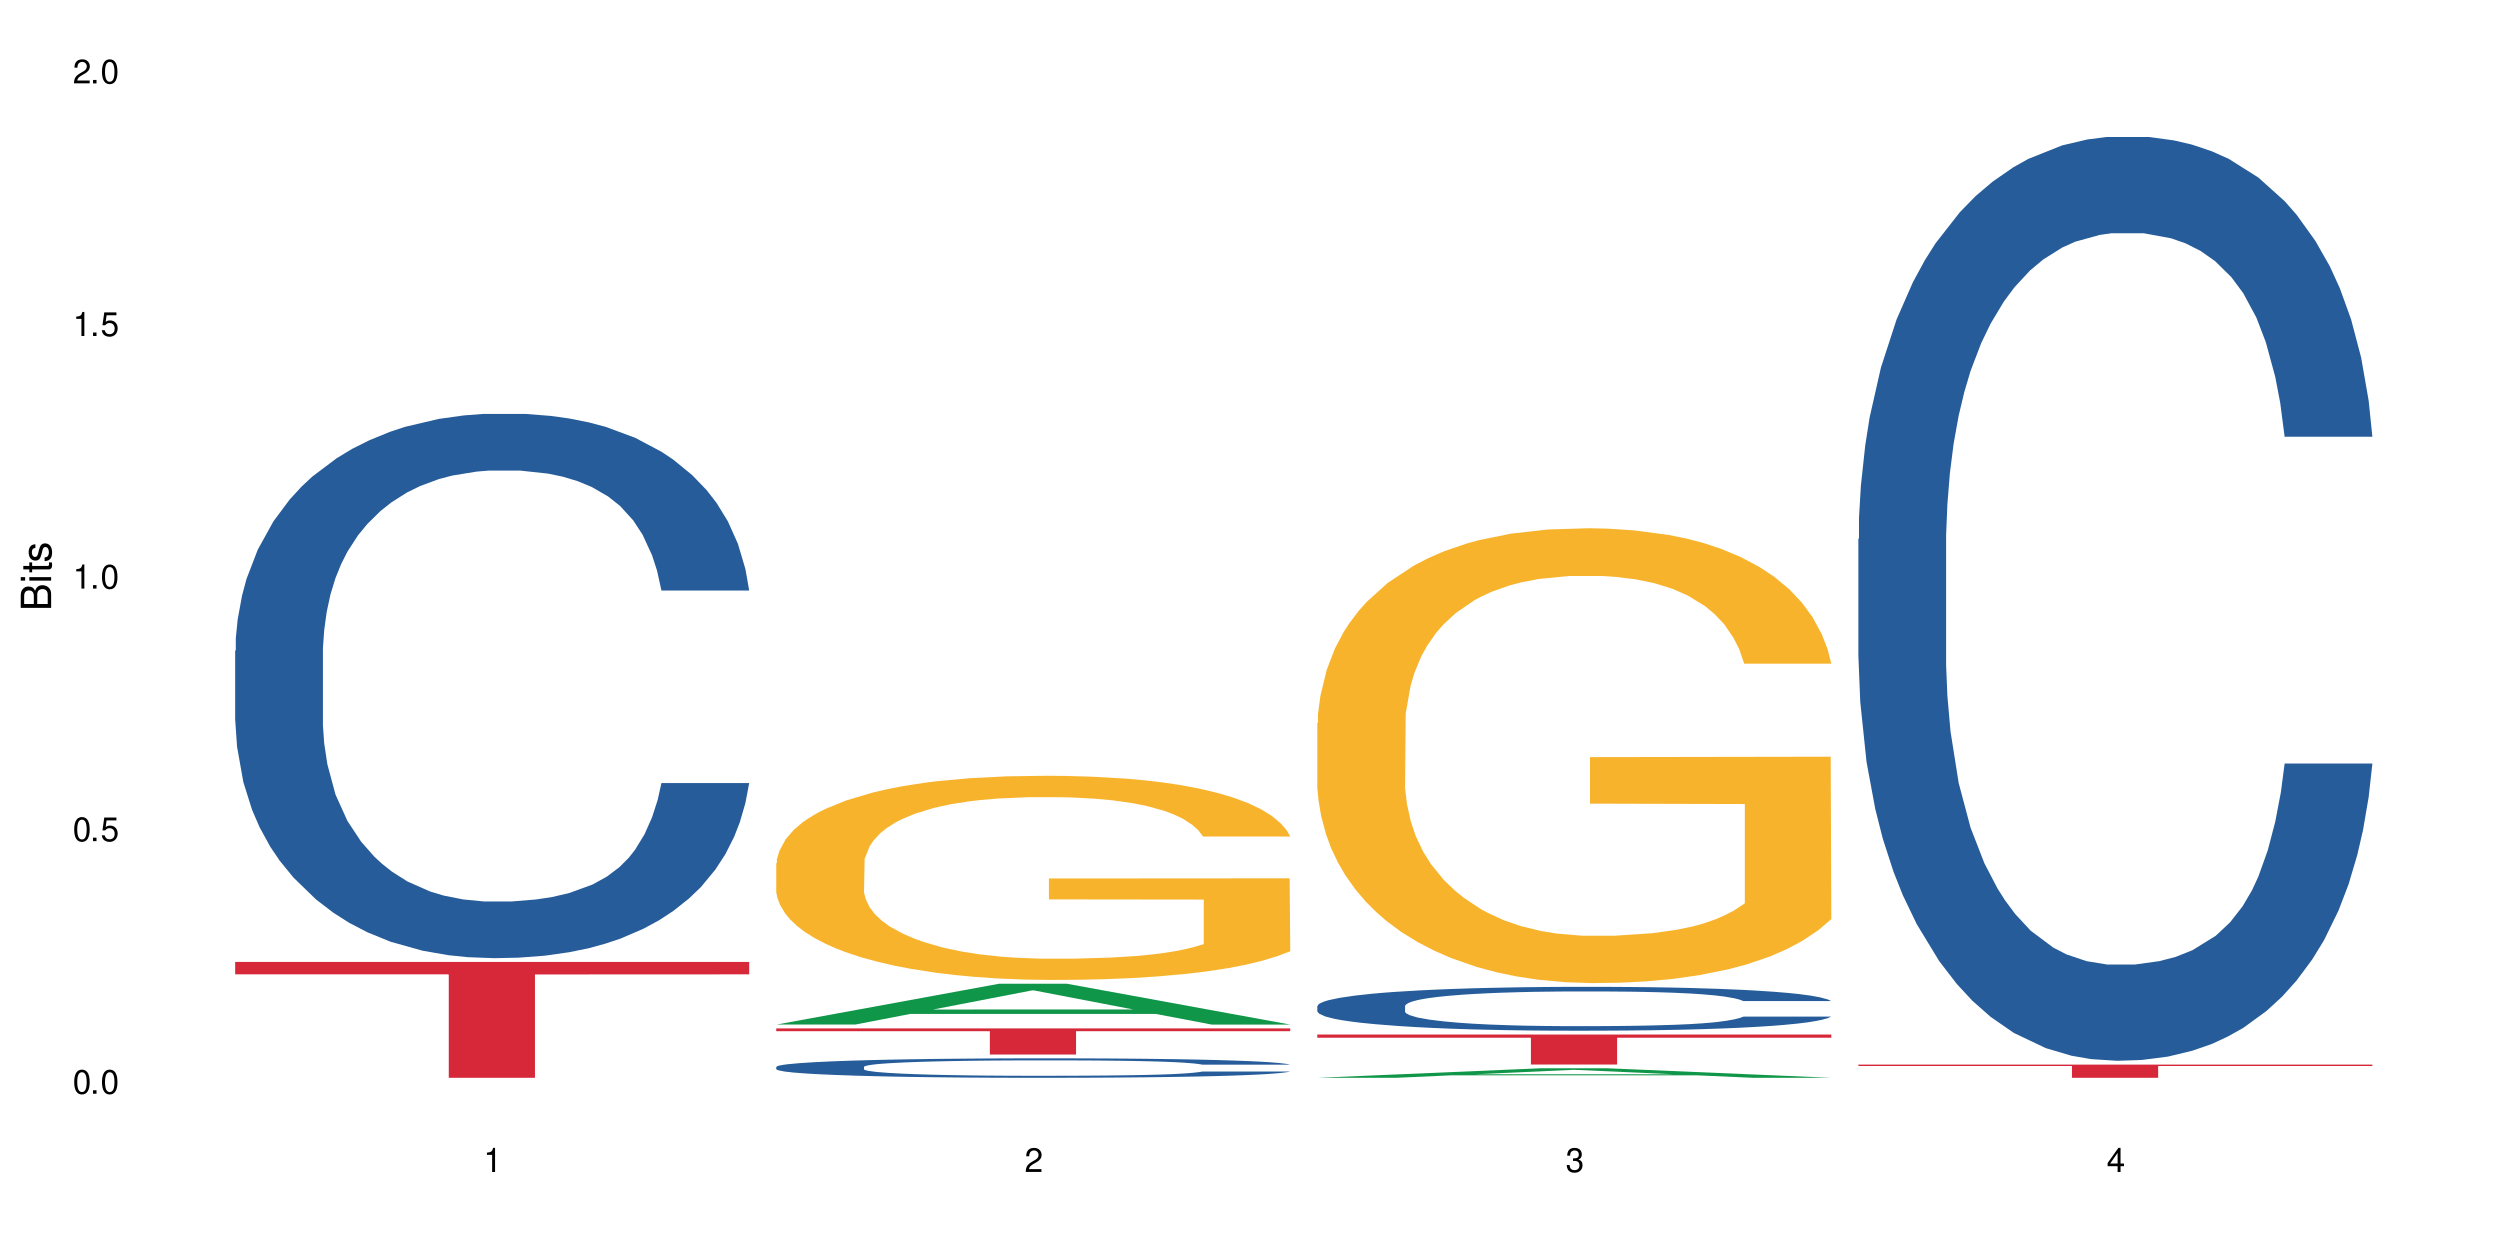 <?xml version="1.0" encoding="UTF-8"?>
<svg xmlns="http://www.w3.org/2000/svg" xmlns:xlink="http://www.w3.org/1999/xlink" width="720" height="360" viewBox="0 0 720 360">
<defs>
<g>
<g id="glyph-0-0">
</g>
<g id="glyph-0-1">
<path d="M 2.641 -6.938 C 2 -6.938 1.422 -6.656 1.078 -6.172 C 0.641 -5.562 0.406 -4.641 0.406 -3.359 C 0.406 -1.016 1.188 0.219 2.641 0.219 C 4.078 0.219 4.859 -1.016 4.859 -3.297 C 4.859 -4.641 4.656 -5.547 4.203 -6.172 C 3.844 -6.656 3.281 -6.938 2.641 -6.938 Z M 2.641 -6.188 C 3.547 -6.188 4 -5.25 4 -3.375 C 4 -1.406 3.562 -0.484 2.625 -0.484 C 1.734 -0.484 1.281 -1.438 1.281 -3.344 C 1.281 -5.25 1.734 -6.188 2.641 -6.188 Z M 2.641 -6.188 "/>
</g>
<g id="glyph-0-2">
<path d="M 1.828 -1 L 0.828 -1 L 0.828 0 L 1.828 0 Z M 1.828 -1 "/>
</g>
<g id="glyph-0-3">
<path d="M 4.562 -6.797 L 1.062 -6.797 L 0.547 -3.094 L 1.328 -3.094 C 1.719 -3.562 2.047 -3.734 2.578 -3.734 C 3.484 -3.734 4.062 -3.109 4.062 -2.094 C 4.062 -1.125 3.484 -0.531 2.578 -0.531 C 1.828 -0.531 1.375 -0.906 1.188 -1.672 L 0.328 -1.672 C 0.453 -1.109 0.547 -0.844 0.75 -0.594 C 1.125 -0.078 1.828 0.219 2.594 0.219 C 3.969 0.219 4.922 -0.781 4.922 -2.219 C 4.922 -3.562 4.031 -4.484 2.719 -4.484 C 2.25 -4.484 1.859 -4.359 1.469 -4.062 L 1.734 -5.969 L 4.562 -5.969 Z M 4.562 -6.797 "/>
</g>
<g id="glyph-0-4">
<path d="M 2.484 -4.938 L 2.484 0 L 3.328 0 L 3.328 -6.938 L 2.766 -6.938 C 2.469 -5.875 2.281 -5.734 0.984 -5.562 L 0.984 -4.938 Z M 2.484 -4.938 "/>
</g>
<g id="glyph-0-5">
<path d="M 4.859 -0.828 L 1.281 -0.828 C 1.359 -1.406 1.672 -1.781 2.5 -2.281 L 3.469 -2.828 C 4.406 -3.344 4.906 -4.062 4.906 -4.906 C 4.906 -5.484 4.672 -6.031 4.266 -6.406 C 3.859 -6.766 3.375 -6.938 2.719 -6.938 C 1.859 -6.938 1.219 -6.625 0.844 -6.031 C 0.609 -5.672 0.5 -5.234 0.484 -4.531 L 1.328 -4.531 C 1.359 -5.016 1.406 -5.281 1.531 -5.516 C 1.75 -5.938 2.188 -6.203 2.703 -6.203 C 3.469 -6.203 4.031 -5.641 4.031 -4.891 C 4.031 -4.344 3.719 -3.859 3.125 -3.516 L 2.234 -3 C 0.812 -2.172 0.406 -1.531 0.328 -0.016 L 4.859 -0.016 Z M 4.859 -0.828 "/>
</g>
<g id="glyph-0-6">
<path d="M 2.125 -3.188 L 2.578 -3.188 C 3.5 -3.188 3.984 -2.766 3.984 -1.922 C 3.984 -1.062 3.469 -0.531 2.594 -0.531 C 1.656 -0.531 1.203 -1 1.156 -2.016 L 0.312 -2.016 C 0.344 -1.453 0.438 -1.094 0.609 -0.781 C 0.953 -0.109 1.625 0.219 2.547 0.219 C 3.953 0.219 4.859 -0.625 4.859 -1.938 C 4.859 -2.828 4.516 -3.297 3.703 -3.594 C 4.344 -3.844 4.656 -4.328 4.656 -5.031 C 4.656 -6.219 3.875 -6.938 2.578 -6.938 C 1.203 -6.938 0.484 -6.172 0.453 -4.703 L 1.297 -4.703 C 1.312 -5.125 1.344 -5.359 1.453 -5.578 C 1.641 -5.969 2.062 -6.203 2.594 -6.203 C 3.344 -6.203 3.797 -5.75 3.797 -5 C 3.797 -4.516 3.609 -4.219 3.25 -4.047 C 3.016 -3.953 2.703 -3.922 2.125 -3.906 Z M 2.125 -3.188 "/>
</g>
<g id="glyph-0-7">
<path d="M 3.141 -1.672 L 3.141 0 L 3.984 0 L 3.984 -1.672 L 4.984 -1.672 L 4.984 -2.438 L 3.984 -2.438 L 3.984 -6.938 L 3.359 -6.938 L 0.266 -2.578 L 0.266 -1.672 Z M 3.141 -2.438 L 1 -2.438 L 3.141 -5.5 Z M 3.141 -2.438 "/>
</g>
<g id="glyph-1-0">
</g>
<g id="glyph-1-1">
<path d="M 0 -0.953 L 0 -4.891 C 0 -5.719 -0.234 -6.344 -0.734 -6.797 C -1.188 -7.234 -1.812 -7.469 -2.5 -7.469 C -3.547 -7.469 -4.188 -7 -4.625 -5.875 C -4.984 -6.688 -5.625 -7.094 -6.531 -7.094 C -7.172 -7.094 -7.734 -6.859 -8.141 -6.391 C -8.562 -5.922 -8.75 -5.344 -8.75 -4.5 L -8.75 -0.953 Z M -4.984 -2.062 L -7.766 -2.062 L -7.766 -4.219 C -7.766 -4.844 -7.688 -5.203 -7.453 -5.5 C -7.219 -5.812 -6.859 -5.969 -6.375 -5.969 C -5.891 -5.969 -5.531 -5.812 -5.297 -5.5 C -5.062 -5.203 -4.984 -4.844 -4.984 -4.219 Z M -0.984 -2.062 L -4 -2.062 L -4 -4.781 C -4 -5.766 -3.438 -6.359 -2.484 -6.359 C -1.547 -6.359 -0.984 -5.766 -0.984 -4.781 Z M -0.984 -2.062 "/>
</g>
<g id="glyph-1-2">
<path d="M -6.281 -1.797 L -6.281 -0.797 L 0 -0.797 L 0 -1.797 Z M -8.75 -1.797 L -8.75 -0.797 L -7.484 -0.797 L -7.484 -1.797 Z M -8.75 -1.797 "/>
</g>
<g id="glyph-1-3">
<path d="M -6.281 -3.047 L -6.281 -2.016 L -8.016 -2.016 L -8.016 -1.016 L -6.281 -1.016 L -6.281 -0.172 L -5.469 -0.172 L -5.469 -1.016 L -0.719 -1.016 C -0.078 -1.016 0.281 -1.453 0.281 -2.234 C 0.281 -2.5 0.25 -2.719 0.188 -3.047 L -0.641 -3.047 C -0.609 -2.906 -0.594 -2.766 -0.594 -2.562 C -0.594 -2.141 -0.719 -2.016 -1.156 -2.016 L -5.469 -2.016 L -5.469 -3.047 Z M -6.281 -3.047 "/>
</g>
<g id="glyph-1-4">
<path d="M -4.531 -5.25 C -5.766 -5.25 -6.469 -4.422 -6.469 -2.969 C -6.469 -1.516 -5.719 -0.562 -4.547 -0.562 C -3.562 -0.562 -3.094 -1.062 -2.734 -2.562 L -2.516 -3.484 C -2.344 -4.188 -2.094 -4.469 -1.641 -4.469 C -1.047 -4.469 -0.641 -3.875 -0.641 -3 C -0.641 -2.453 -0.797 -2 -1.062 -1.75 C -1.25 -1.594 -1.422 -1.531 -1.875 -1.469 L -1.875 -0.406 C -0.422 -0.453 0.281 -1.266 0.281 -2.922 C 0.281 -4.5 -0.5 -5.516 -1.719 -5.516 C -2.656 -5.516 -3.172 -4.984 -3.469 -3.734 L -3.703 -2.766 C -3.891 -1.953 -4.156 -1.609 -4.594 -1.609 C -5.188 -1.609 -5.547 -2.125 -5.547 -2.938 C -5.547 -3.75 -5.203 -4.172 -4.531 -4.203 Z M -4.531 -5.25 "/>
</g>
</g>
</defs>
<rect x="-72" y="-36" width="864" height="432" fill="rgb(100%, 100%, 100%)" fill-opacity="1"/>
<path fill-rule="nonzero" fill="rgb(14.51%, 36.078%, 60%)" fill-opacity="1" d="M 67.73 187.406 L 67.91 187.262 L 67.91 183.824 L 68.453 178.379 L 69.715 171.504 L 70.98 166.773 L 74.23 158.32 L 78.742 150.152 L 83.438 143.848 L 86.867 140.125 L 89.938 137.258 L 96.977 131.957 L 101.492 129.234 L 106.363 126.801 L 112.32 124.363 L 116.656 122.93 L 126.402 120.637 L 133.625 119.637 L 139.223 119.207 L 151.316 119.207 L 158.539 119.777 L 163.773 120.496 L 169.551 121.641 L 174.426 122.93 L 182.91 126.082 L 190.492 130.094 L 193.922 132.387 L 199.34 136.828 L 203.492 141.129 L 206.379 144.852 L 209.629 150.152 L 212.516 156.602 L 214.684 163.91 L 215.766 170.07 L 190.492 170.07 L 189.227 164.34 L 187.785 159.898 L 185.074 154.023 L 182.367 149.867 L 178.578 145.711 L 175.148 142.988 L 170.453 140.27 L 166.301 138.547 L 161.969 137.258 L 157.816 136.398 L 149.871 135.539 L 140.664 135.539 L 137.234 135.824 L 130.195 136.973 L 126.402 137.977 L 120.988 139.98 L 117.195 141.844 L 112.684 144.711 L 109.613 147.145 L 105.824 150.871 L 103.113 154.164 L 100.047 158.895 L 98.242 162.477 L 96.617 166.488 L 95.172 171.215 L 94.09 176.23 L 93.367 181.531 L 93.004 186.691 L 93.004 208.898 L 93.367 214.059 L 94.27 220.074 L 96.617 228.816 L 100.047 236.41 L 104.02 242.426 L 107.809 246.723 L 109.977 248.73 L 112.863 251.023 L 117.379 253.887 L 123.875 256.754 L 127.668 257.898 L 133.445 259.047 L 139.402 259.621 L 147.344 259.621 L 154.387 259.047 L 159.078 258.332 L 163.953 257.184 L 170.633 254.75 L 174.785 252.457 L 178.395 249.734 L 181.105 247.012 L 182.91 244.719 L 185.617 240.277 L 187.785 235.406 L 189.41 230.391 L 190.492 225.52 L 215.766 225.52 L 214.684 231.25 L 213.059 236.84 L 211.434 240.992 L 208.906 246.008 L 206.02 250.449 L 201.867 255.465 L 198.434 258.762 L 193.922 262.344 L 189.77 265.062 L 185.258 267.5 L 178.578 270.367 L 174.246 271.797 L 169.551 273.09 L 163.953 274.234 L 156.914 275.238 L 149.332 275.809 L 142.289 275.953 L 134.707 275.668 L 129.113 275.094 L 121.711 273.805 L 112.504 271.227 L 105.824 268.504 L 100.586 265.781 L 96.074 262.914 L 91.02 259.047 L 84.52 252.742 L 80.547 247.871 L 77.84 243.859 L 74.773 238.27 L 72.605 233.258 L 70.078 225.234 L 68.273 215.059 L 67.73 207.18 Z M 67.73 187.406 "/>
<path fill-rule="nonzero" fill="rgb(83.922%, 15.686%, 22.353%)" fill-opacity="1" d="M 67.73 277.043 L 215.766 277.043 L 215.766 280.613 L 154.07 280.645 L 154.07 310.406 L 129.246 310.406 L 129.246 280.676 L 128.887 280.613 L 67.73 280.613 Z M 67.73 277.043 "/>
<path fill-rule="nonzero" fill="rgb(6.275%, 58.824%, 28.235%)" fill-opacity="1" d="M 223.559 295.07 L 223.715 295.062 L 287.77 283.312 L 307.223 283.312 L 371.594 295.082 L 348.977 295.082 L 332.844 292.012 L 262.148 292.012 L 246.332 295.07 L 223.559 295.07 L 268.949 290.738 L 326.359 290.727 L 297.734 285.234 L 297.418 285.223 L 297.102 285.258 L 268.789 290.727 L 268.949 290.738 Z M 223.559 295.07 "/>
<path fill-rule="nonzero" fill="rgb(14.51%, 36.078%, 60%)" fill-opacity="1" d="M 223.559 307.242 L 223.738 307.238 L 223.738 307.113 L 224.281 306.918 L 225.543 306.672 L 226.809 306.504 L 230.059 306.203 L 234.57 305.91 L 239.266 305.684 L 242.695 305.551 L 245.762 305.449 L 252.805 305.258 L 257.316 305.16 L 262.191 305.074 L 268.148 304.988 L 272.48 304.938 L 282.23 304.855 L 289.453 304.816 L 295.047 304.801 L 307.145 304.801 L 314.363 304.824 L 319.602 304.848 L 325.379 304.891 L 330.25 304.938 L 338.738 305.047 L 346.32 305.191 L 349.75 305.273 L 355.164 305.434 L 359.316 305.586 L 362.207 305.719 L 365.453 305.91 L 368.344 306.141 L 370.512 306.402 L 371.594 306.621 L 346.32 306.621 L 345.055 306.418 L 343.609 306.258 L 340.902 306.047 L 338.195 305.898 L 334.402 305.75 L 330.973 305.652 L 326.281 305.555 L 322.129 305.496 L 317.793 305.449 L 313.645 305.418 L 305.699 305.387 L 296.492 305.387 L 293.062 305.398 L 286.02 305.438 L 282.23 305.473 L 276.812 305.547 L 273.023 305.613 L 268.512 305.715 L 265.441 305.801 L 261.648 305.934 L 258.941 306.055 L 255.871 306.223 L 254.066 306.352 L 252.441 306.492 L 251 306.664 L 249.914 306.844 L 249.191 307.031 L 248.832 307.215 L 248.832 308.012 L 249.191 308.195 L 250.098 308.41 L 252.441 308.723 L 255.871 308.992 L 259.844 309.211 L 263.637 309.363 L 265.801 309.434 L 268.691 309.516 L 273.203 309.617 L 279.703 309.723 L 283.492 309.762 L 289.27 309.805 L 295.227 309.824 L 303.172 309.824 L 310.211 309.805 L 314.906 309.777 L 319.781 309.738 L 326.461 309.648 L 330.613 309.566 L 334.223 309.469 L 336.93 309.375 L 338.738 309.293 L 341.445 309.133 L 343.609 308.957 L 345.234 308.777 L 346.32 308.605 L 371.594 308.605 L 370.512 308.809 L 368.887 309.008 L 367.262 309.156 L 364.734 309.336 L 361.844 309.496 L 357.691 309.676 L 354.262 309.793 L 349.75 309.922 L 345.598 310.02 L 341.082 310.105 L 334.402 310.207 L 330.07 310.258 L 325.379 310.305 L 319.781 310.348 L 312.738 310.383 L 305.156 310.402 L 298.117 310.406 L 290.535 310.398 L 284.938 310.379 L 277.535 310.332 L 268.328 310.238 L 261.648 310.141 L 256.414 310.043 L 251.902 309.941 L 246.848 309.805 L 240.348 309.578 L 236.375 309.402 L 233.668 309.262 L 230.598 309.059 L 228.434 308.883 L 225.906 308.594 L 224.098 308.23 L 223.559 307.949 Z M 223.559 307.242 "/>
<path fill-rule="nonzero" fill="rgb(96.863%, 70.196%, 16.863%)" fill-opacity="1" d="M 223.559 248.605 L 223.738 248.551 L 223.738 247.477 L 224.461 245.062 L 226.266 241.73 L 228.613 238.992 L 231.141 236.844 L 232.766 235.719 L 235.473 234.105 L 237.82 232.926 L 243.777 230.508 L 251.359 228.254 L 255.512 227.285 L 260.207 226.375 L 266.887 225.352 L 269.953 224.977 L 279.34 224.117 L 289.992 223.582 L 301.727 223.418 L 307.145 223.473 L 314.547 223.688 L 324.656 224.277 L 330.434 224.816 L 334.945 225.352 L 339.641 226.051 L 345.418 227.125 L 350.832 228.414 L 355.164 229.703 L 359.496 231.312 L 363.109 233.031 L 366.176 234.91 L 368.887 237.168 L 370.512 239.047 L 371.594 240.926 L 346.5 240.926 L 345.055 239.047 L 343.43 237.598 L 340.723 235.824 L 338.016 234.535 L 335.305 233.516 L 330.25 232.121 L 325.918 231.262 L 320.504 230.508 L 315.266 230.023 L 309.309 229.703 L 305.699 229.594 L 296.133 229.594 L 287.465 229.973 L 282.41 230.402 L 278.801 230.832 L 273.746 231.637 L 270.676 232.281 L 268.871 232.711 L 263.453 234.375 L 259.844 235.879 L 257.859 236.898 L 255.332 238.512 L 253.527 239.961 L 251.539 242.109 L 250.457 243.719 L 249.012 247.371 L 248.832 257.039 L 249.375 259.078 L 250.457 261.281 L 251.902 263.215 L 254.066 265.254 L 256.234 266.812 L 260.023 268.906 L 263.273 270.301 L 265.801 271.215 L 270.676 272.664 L 272.664 273.148 L 277.355 274.113 L 282.23 274.867 L 288.188 275.512 L 292.699 275.832 L 299.922 276.102 L 309.129 276.102 L 319.961 275.781 L 326.82 275.352 L 331.516 274.922 L 334.586 274.543 L 338.375 273.953 L 341.082 273.418 L 343.609 272.824 L 346.68 271.914 L 346.68 259.078 L 302.09 259.023 L 302.09 253.008 L 371.414 252.957 L 371.594 273.953 L 367.801 275.402 L 363.109 276.801 L 358.594 277.875 L 353.902 278.785 L 347.223 279.809 L 341.805 280.453 L 333.5 281.203 L 325.918 281.688 L 317.977 282.008 L 310.934 282.168 L 302.629 282.223 L 295.227 282.117 L 287.285 281.793 L 280.965 281.363 L 275.191 280.828 L 269.414 280.129 L 262.191 279 L 257.496 278.09 L 252.625 276.961 L 247.75 275.617 L 243.418 274.168 L 240.527 273.039 L 237.641 271.75 L 234.57 270.141 L 231.68 268.316 L 229.516 266.648 L 227.531 264.77 L 226.086 263 L 224.641 260.582 L 223.918 258.648 L 223.559 256.984 Z M 223.559 248.605 "/>
<path fill-rule="nonzero" fill="rgb(83.922%, 15.686%, 22.353%)" fill-opacity="1" d="M 223.559 296.172 L 371.594 296.172 L 371.594 296.977 L 309.898 296.984 L 309.898 303.715 L 285.074 303.715 L 285.074 296.992 L 284.715 296.977 L 223.559 296.977 Z M 223.559 296.172 "/>
<path fill-rule="nonzero" fill="rgb(6.275%, 58.824%, 28.235%)" fill-opacity="1" d="M 379.383 310.406 L 379.543 310.402 L 443.598 307.668 L 463.051 307.668 L 527.418 310.406 L 504.805 310.406 L 488.672 309.691 L 417.977 309.691 L 402.16 310.406 L 379.383 310.406 L 424.777 309.398 L 482.188 309.395 L 453.559 308.117 L 453.242 308.113 L 452.926 308.121 L 424.617 309.395 L 424.777 309.398 Z M 379.383 310.406 "/>
<path fill-rule="nonzero" fill="rgb(14.51%, 36.078%, 60%)" fill-opacity="1" d="M 379.383 289.715 L 379.566 289.703 L 379.566 289.426 L 380.105 288.984 L 381.371 288.434 L 382.633 288.051 L 385.883 287.371 L 390.398 286.711 L 395.09 286.203 L 398.52 285.902 L 401.59 285.672 L 408.629 285.246 L 413.145 285.027 L 418.02 284.828 L 423.977 284.633 L 428.309 284.52 L 438.059 284.332 L 445.277 284.254 L 450.875 284.219 L 462.969 284.219 L 470.191 284.266 L 475.426 284.32 L 481.203 284.414 L 486.078 284.52 L 494.562 284.773 L 502.145 285.094 L 505.574 285.281 L 510.992 285.637 L 515.145 285.984 L 518.031 286.285 L 521.281 286.711 L 524.172 287.23 L 526.336 287.82 L 527.418 288.316 L 502.145 288.316 L 500.883 287.855 L 499.438 287.496 L 496.73 287.023 L 494.023 286.688 L 490.23 286.355 L 486.801 286.133 L 482.105 285.914 L 477.953 285.777 L 473.621 285.672 L 469.469 285.602 L 461.527 285.535 L 452.32 285.535 L 448.891 285.559 L 441.848 285.648 L 438.059 285.73 L 432.641 285.891 L 428.852 286.043 L 424.336 286.273 L 421.27 286.469 L 417.477 286.77 L 414.77 287.035 L 411.699 287.414 L 409.895 287.703 L 408.27 288.027 L 406.824 288.41 L 405.742 288.812 L 405.02 289.238 L 404.66 289.656 L 404.66 291.445 L 405.02 291.859 L 405.922 292.348 L 408.27 293.051 L 411.699 293.66 L 415.672 294.148 L 419.461 294.492 L 421.629 294.656 L 424.516 294.84 L 429.031 295.07 L 435.531 295.301 L 439.32 295.395 L 445.098 295.484 L 451.055 295.531 L 459 295.531 L 466.039 295.484 L 470.734 295.43 L 475.609 295.336 L 482.289 295.141 L 486.438 294.957 L 490.051 294.734 L 492.758 294.516 L 494.562 294.332 L 497.27 293.973 L 499.438 293.582 L 501.062 293.176 L 502.145 292.785 L 527.418 292.785 L 526.336 293.246 L 524.711 293.695 L 523.086 294.031 L 520.559 294.438 L 517.672 294.793 L 513.52 295.199 L 510.09 295.465 L 505.574 295.75 L 501.422 295.973 L 496.91 296.168 L 490.23 296.398 L 485.898 296.516 L 481.203 296.617 L 475.609 296.711 L 468.566 296.789 L 460.984 296.836 L 453.945 296.848 L 446.363 296.824 L 440.766 296.781 L 433.363 296.676 L 424.156 296.469 L 417.477 296.25 L 412.242 296.027 L 407.727 295.797 L 402.672 295.484 L 396.176 294.977 L 392.203 294.586 L 389.496 294.262 L 386.426 293.812 L 384.258 293.406 L 381.73 292.762 L 379.926 291.941 L 379.383 291.309 Z M 379.383 289.715 "/>
<path fill-rule="nonzero" fill="rgb(96.863%, 70.196%, 16.863%)" fill-opacity="1" d="M 379.383 208.238 L 379.566 208.121 L 379.566 205.727 L 380.289 200.344 L 382.094 192.926 L 384.438 186.824 L 386.965 182.039 L 388.59 179.527 L 391.301 175.938 L 393.645 173.309 L 399.605 167.922 L 407.188 162.898 L 411.34 160.746 L 416.031 158.711 L 422.711 156.438 L 425.781 155.602 L 435.168 153.688 L 445.82 152.492 L 457.555 152.133 L 462.969 152.25 L 470.371 152.73 L 480.48 154.047 L 486.258 155.242 L 490.773 156.438 L 495.465 157.992 L 501.242 160.387 L 506.66 163.258 L 510.992 166.129 L 515.324 169.719 L 518.934 173.547 L 522.004 177.734 L 524.711 182.758 L 526.336 186.945 L 527.418 191.133 L 502.324 191.133 L 500.883 186.945 L 499.258 183.715 L 496.551 179.766 L 493.84 176.895 L 491.133 174.621 L 486.078 171.512 L 481.746 169.598 L 476.328 167.922 L 471.094 166.848 L 465.137 166.129 L 461.527 165.891 L 451.957 165.891 L 443.293 166.727 L 438.238 167.684 L 434.625 168.641 L 429.57 170.438 L 426.504 171.871 L 424.699 172.828 L 419.281 176.535 L 415.672 179.887 L 413.684 182.16 L 411.156 185.75 L 409.352 188.98 L 407.367 193.766 L 406.285 197.352 L 404.84 205.488 L 404.66 227.023 L 405.199 231.566 L 406.285 236.473 L 407.727 240.781 L 409.895 245.324 L 412.062 248.797 L 415.852 253.461 L 419.102 256.57 L 421.629 258.605 L 426.504 261.836 L 428.488 262.91 L 433.184 265.066 L 438.059 266.738 L 444.016 268.176 L 448.527 268.895 L 455.75 269.492 L 464.957 269.492 L 475.789 268.773 L 482.648 267.816 L 487.344 266.859 L 490.41 266.023 L 494.203 264.707 L 496.91 263.512 L 499.438 262.195 L 502.508 260.16 L 502.508 231.566 L 457.914 231.449 L 457.914 218.051 L 527.238 217.93 L 527.418 264.707 L 523.629 267.938 L 518.934 271.047 L 514.422 273.438 L 509.727 275.473 L 503.047 277.746 L 497.633 279.184 L 489.328 280.855 L 481.746 281.934 L 473.801 282.652 L 466.762 283.012 L 458.457 283.129 L 451.055 282.891 L 443.113 282.172 L 436.793 281.215 L 431.016 280.02 L 425.238 278.465 L 418.02 275.953 L 413.324 273.918 L 408.449 271.406 L 403.574 268.414 L 399.242 265.184 L 396.355 262.672 L 393.465 259.801 L 390.398 256.211 L 387.508 252.145 L 385.344 248.438 L 383.355 244.25 L 381.91 240.301 L 380.469 234.918 L 379.746 230.609 L 379.383 226.902 Z M 379.383 208.238 "/>
<path fill-rule="nonzero" fill="rgb(83.922%, 15.686%, 22.353%)" fill-opacity="1" d="M 379.383 297.938 L 527.418 297.938 L 527.418 298.863 L 465.723 298.871 L 465.723 306.578 L 440.902 306.578 L 440.902 298.879 L 440.543 298.863 L 379.383 298.863 Z M 379.383 297.938 "/>
<path fill-rule="nonzero" fill="rgb(14.51%, 36.078%, 60%)" fill-opacity="1" d="M 535.211 155.211 L 535.391 154.969 L 535.391 149.133 L 535.934 139.891 L 537.195 128.215 L 538.461 120.191 L 541.711 105.844 L 546.223 91.98 L 550.918 81.277 L 554.348 74.957 L 557.418 70.09 L 564.457 61.094 L 568.969 56.473 L 573.844 52.336 L 579.801 48.203 L 584.137 45.77 L 593.883 41.879 L 601.105 40.176 L 606.703 39.449 L 618.797 39.449 L 626.02 40.422 L 631.254 41.637 L 637.031 43.582 L 641.906 45.77 L 650.391 51.121 L 657.973 57.93 L 661.402 61.824 L 666.816 69.363 L 670.969 76.656 L 673.859 82.98 L 677.109 91.98 L 679.996 102.922 L 682.164 115.328 L 683.246 125.785 L 657.973 125.785 L 656.707 116.055 L 655.266 108.516 L 652.555 98.547 L 649.848 91.492 L 646.059 84.441 L 642.629 79.82 L 637.934 75.199 L 633.781 72.281 L 629.449 70.09 L 625.297 68.633 L 617.352 67.172 L 608.145 67.172 L 604.715 67.66 L 597.676 69.605 L 593.883 71.309 L 588.469 74.711 L 584.676 77.875 L 580.164 82.738 L 577.094 86.871 L 573.305 93.195 L 570.594 98.789 L 567.527 106.816 L 565.723 112.895 L 564.098 119.703 L 562.652 127.73 L 561.57 136.242 L 560.848 145.242 L 560.484 153.996 L 560.484 191.691 L 560.848 200.449 L 561.75 210.664 L 564.098 225.496 L 567.527 238.387 L 571.496 248.602 L 575.289 255.898 L 577.457 259.305 L 580.344 263.195 L 584.855 268.059 L 591.355 272.922 L 595.148 274.867 L 600.926 276.812 L 606.883 277.785 L 614.824 277.785 L 621.867 276.812 L 626.559 275.598 L 631.434 273.652 L 638.113 269.516 L 642.266 265.625 L 645.875 261.004 L 648.586 256.383 L 650.391 252.492 L 653.098 244.953 L 655.266 236.684 L 656.891 228.172 L 657.973 219.902 L 683.246 219.902 L 682.164 229.633 L 680.539 239.117 L 678.914 246.168 L 676.387 254.684 L 673.496 262.223 L 669.348 270.734 L 665.914 276.328 L 661.402 282.406 L 657.25 287.027 L 652.738 291.164 L 646.059 296.027 L 641.723 298.457 L 637.031 300.648 L 631.434 302.594 L 624.395 304.297 L 616.812 305.27 L 609.77 305.512 L 602.188 305.023 L 596.59 304.051 L 589.191 301.863 L 579.984 297.484 L 573.305 292.863 L 568.066 288.242 L 563.555 283.379 L 558.5 276.812 L 552 266.113 L 548.027 257.844 L 545.32 251.035 L 542.25 241.551 L 540.086 233.035 L 537.559 219.418 L 535.754 202.148 L 535.211 188.773 Z M 535.211 155.211 "/>
<path fill-rule="nonzero" fill="rgb(83.922%, 15.686%, 22.353%)" fill-opacity="1" d="M 535.211 306.598 L 683.246 306.598 L 683.246 307.008 L 621.551 307.012 L 621.551 310.406 L 596.727 310.406 L 596.727 307.016 L 596.367 307.008 L 535.211 307.008 Z M 535.211 306.598 "/>
<g fill="rgb(0%, 0%, 0%)" fill-opacity="1">
<use xlink:href="#glyph-0-1" x="20.965" y="314.993"/>
<use xlink:href="#glyph-0-2" x="25.965" y="314.993"/>
<use xlink:href="#glyph-0-1" x="28.965" y="314.993"/>
</g>
<g fill="rgb(0%, 0%, 0%)" fill-opacity="1">
<use xlink:href="#glyph-0-1" x="20.965" y="242.251"/>
<use xlink:href="#glyph-0-2" x="25.965" y="242.251"/>
<use xlink:href="#glyph-0-3" x="28.965" y="242.251"/>
</g>
<g fill="rgb(0%, 0%, 0%)" fill-opacity="1">
<use xlink:href="#glyph-0-4" x="20.965" y="169.509"/>
<use xlink:href="#glyph-0-2" x="25.965" y="169.509"/>
<use xlink:href="#glyph-0-1" x="28.965" y="169.509"/>
</g>
<g fill="rgb(0%, 0%, 0%)" fill-opacity="1">
<use xlink:href="#glyph-0-4" x="20.965" y="96.767"/>
<use xlink:href="#glyph-0-2" x="25.965" y="96.767"/>
<use xlink:href="#glyph-0-3" x="28.965" y="96.767"/>
</g>
<g fill="rgb(0%, 0%, 0%)" fill-opacity="1">
<use xlink:href="#glyph-0-5" x="20.965" y="24.024"/>
<use xlink:href="#glyph-0-2" x="25.965" y="24.024"/>
<use xlink:href="#glyph-0-1" x="28.965" y="24.024"/>
</g>
<g fill="rgb(0%, 0%, 0%)" fill-opacity="1">
<use xlink:href="#glyph-0-4" x="139.25" y="337.532"/>
</g>
<g fill="rgb(0%, 0%, 0%)" fill-opacity="1">
<use xlink:href="#glyph-0-5" x="295.074" y="337.532"/>
</g>
<g fill="rgb(0%, 0%, 0%)" fill-opacity="1">
<use xlink:href="#glyph-0-6" x="450.902" y="337.532"/>
</g>
<g fill="rgb(0%, 0%, 0%)" fill-opacity="1">
<use xlink:href="#glyph-0-7" x="606.73" y="337.532"/>
</g>
<g fill="rgb(0%, 0%, 0%)" fill-opacity="1">
<use xlink:href="#glyph-1-1" x="14.725" y="176.012"/>
<use xlink:href="#glyph-1-2" x="14.725" y="168.012"/>
<use xlink:href="#glyph-1-3" x="14.725" y="165.012"/>
<use xlink:href="#glyph-1-4" x="14.725" y="162.012"/>
</g>
</svg>
